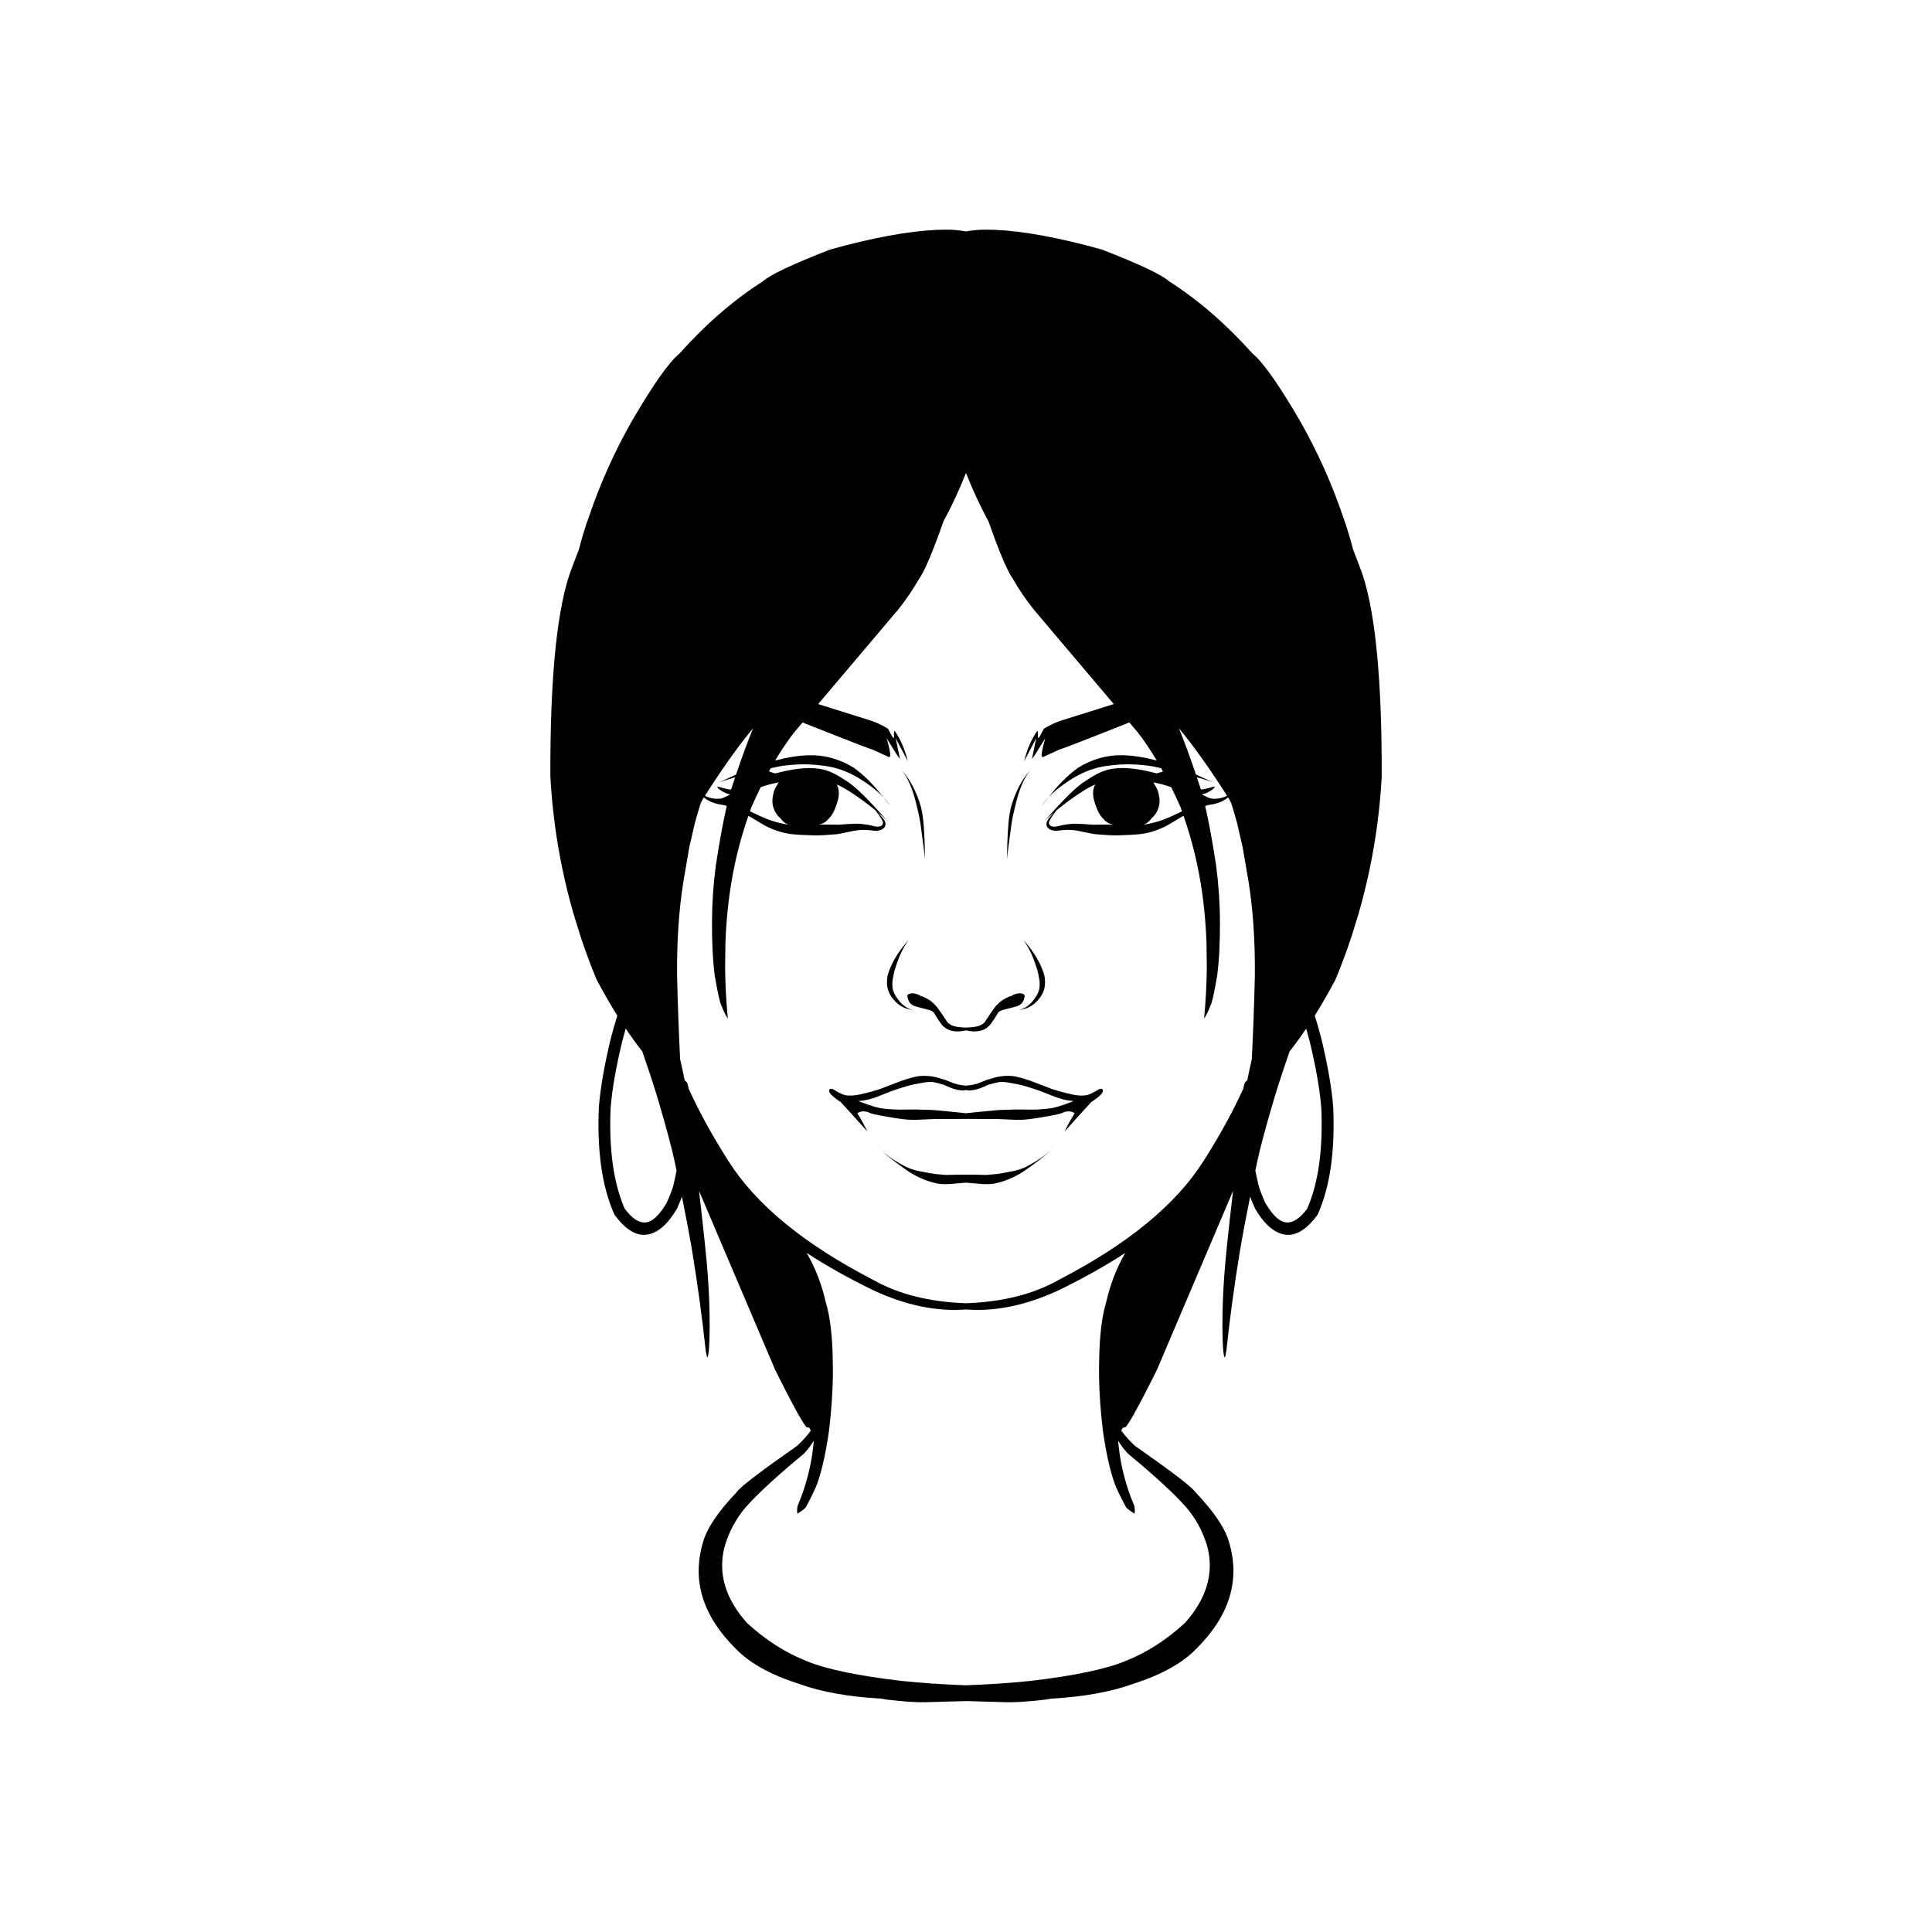 <?xml version="1.0" encoding="UTF-8"?>
<!-- Uploaded to: SVG Repo, www.svgrepo.com, Generator: SVG Repo Mixer Tools -->
<svg fill="#000000" width="800px" height="800px" version="1.1" viewBox="144 144 512 512" xmlns="http://www.w3.org/2000/svg">
 <g>
  <path d="m383.59 411.04c0.301 0.18 1.234 0.441 2.797 0.785-1.453-0.336-2.695-1.047-3.727-2.141-1.367-1.562-2.086-2.961-2.156-4.191-0.039-0.461-0.031-0.953 0.016-1.484-0.008-0.098 0.102-0.719 0.324-1.867 0.098-0.605 0.371-1.527 0.816-2.762 0.777-2.332 1.832-4.449 3.164-6.352l-0.086 0.105c-2.039 2.348-3.516 4.531-4.438 6.551-0.523 1.141-0.883 2.117-1.082 2.93-0.148 0.68-0.188 1.512-0.121 2.496 0.137 1.633 0.969 3.168 2.492 4.602 0.559 0.527 1.223 0.969 2 1.328z"/>
  <path d="m415.18 393.03c1.332 1.902 2.391 4.019 3.164 6.352 0.445 1.234 0.719 2.156 0.816 2.762 0.223 1.148 0.328 1.77 0.324 1.867 0.051 0.531 0.055 1.023 0.016 1.484-0.07 1.234-0.789 2.629-2.156 4.191-1.031 1.094-2.273 1.805-3.727 2.141 1.562-0.34 2.496-0.602 2.797-0.785 0.777-0.355 1.445-0.801 2-1.332 1.523-1.434 2.356-2.965 2.492-4.602 0.07-0.984 0.027-1.812-0.121-2.496-0.199-0.812-0.559-1.789-1.082-2.93-0.918-2.019-2.398-4.203-4.438-6.551z"/>
  <path d="m387.94 407.93c-0.121-0.086-0.219-0.141-0.344-0.23-0.309-0.141-0.602-0.254-0.875-0.332-0.34-0.086-0.535-0.125-0.594-0.125-0.125-0.016-0.246-0.023-0.367-0.023l-0.105 0.004c-0.641 0.062-1.023 0.234-1.152 0.516-0.074 0.223-0.082 0.406-0.016 0.555 0.016 0.047 0.062 0.082 0.082 0.125l0.02 0.215c0.043 0.207 0.137 0.441 0.281 0.707l0.254 0.418c0.07 0.09 0.148 0.172 0.23 0.246 0.352 0.312 0.73 0.527 1.141 0.645 0.371 0.137 1.586 0.461 3.644 0.977 0.371 0.117 0.621 0.211 0.746 0.281 0.082 0.031 0.277 0.172 0.523 0.359 0.777 1.273 1.441 2.305 1.895 2.906 0.281 0.43 0.574 0.754 0.875 0.969 0.891 0.785 2.094 1.188 3.609 1.199 0.543 0.012 1.324-0.102 2.211-0.277 0.891 0.172 1.672 0.289 2.211 0.277 1.516-0.012 2.723-0.41 3.609-1.199 0.301-0.219 0.594-0.543 0.875-0.969 0.453-0.602 1.117-1.633 1.895-2.906 0.246-0.188 0.441-0.324 0.523-0.359 0.125-0.07 0.371-0.164 0.746-0.281 2.059-0.516 3.273-0.84 3.648-0.977 0.406-0.121 0.789-0.336 1.141-0.645 0.082-0.078 0.156-0.16 0.23-0.246l0.254-0.418c0.145-0.266 0.238-0.5 0.281-0.707l0.02-0.215c0.02-0.047 0.07-0.078 0.082-0.125 0.062-0.148 0.059-0.332-0.016-0.555-0.125-0.281-0.508-0.453-1.148-0.516l-0.105-0.004c-0.117 0-0.238 0.008-0.367 0.023-0.059-0.004-0.254 0.039-0.594 0.125-0.277 0.078-0.566 0.191-0.875 0.332-0.125 0.09-0.223 0.145-0.344 0.23-0.164 0.059-0.293 0.047-0.465 0.117-1.254 0.566-2.07 1.027-2.445 1.383-0.594 0.484-1.102 0.992-1.523 1.531-0.523 0.691-1.426 2.004-2.699 3.941-0.266 0.309-0.656 0.586-1.137 0.832-0.855 0.371-2.141 0.551-3.789 0.574-1.648-0.023-2.934-0.207-3.789-0.574-0.484-0.25-0.871-0.523-1.141-0.832-1.273-1.938-2.176-3.254-2.699-3.941-0.422-0.535-0.93-1.047-1.523-1.531-0.375-0.355-1.191-0.816-2.445-1.383-0.176-0.07-0.301-0.062-0.469-0.117z"/>
  <path d="m436.08 432.6c-0.125-0.055-0.266-0.074-0.426-0.055-0.094 0.004-0.242 0.043-0.449 0.117-1.152 0.723-2.078 1.203-2.781 1.449-0.711 0.219-1.602 0.281-2.68 0.188-0.805-0.074-1.918-0.293-3.344-0.656-0.25-0.043-1.43-0.379-3.488-0.992l-5.293-2.023c-0.645-0.246-1.32-0.477-2.016-0.688-0.945-0.297-1.809-0.523-2.59-0.676-0.414-0.09-1.004-0.145-1.77-0.156h-0.121c-1.297-0.004-2.562 0.176-3.797 0.539-0.891 0.246-1.547 0.441-1.961 0.582l-2.273 0.914c-0.52 0.137-1.043 0.277-1.445 0.367-0.539 0.098-1.094 0.141-1.645 0.191-0.551-0.051-1.105-0.094-1.645-0.191-0.406-0.09-0.926-0.227-1.445-0.367l-2.273-0.914c-0.414-0.141-1.07-0.336-1.961-0.582-1.234-0.363-2.5-0.543-3.797-0.539h-0.121c-0.766 0.012-1.355 0.062-1.77 0.156-0.781 0.152-1.645 0.379-2.59 0.676-0.699 0.211-1.371 0.441-2.016 0.688l-5.293 2.023c-2.059 0.613-3.238 0.949-3.488 0.992-1.426 0.363-2.543 0.582-3.344 0.656-1.078 0.094-1.969 0.035-2.68-0.188-0.703-0.242-1.629-0.727-2.781-1.449-0.207-0.074-0.359-0.113-0.449-0.117-0.156-0.016-0.301 0-0.426 0.055l-0.188 0.266-0.016 0.324 0.156 0.383c0.371 0.625 1.344 1.453 2.91 2.481 1.043 1.098 3.359 3.648 7.082 7.812-0.867-1.781-1.727-3.34-2.574-4.676l-0.094-0.121c0.156-0.188 0.473-0.348 0.98-0.484 0.281-0.07 0.668-0.078 1.168-0.023 0.102 0.008 0.289 0.047 0.426 0.07 0.031 0.008 0.062 0.016 0.094 0.027 0.297 0.125 0.562 0.242 0.867 0.367 0.473 0.164 1.316 0.363 2.531 0.594 2.742 0.508 4.789 0.836 6.144 0.988 0.738 0.102 1.781 0.16 3.121 0.168l5.25-0.227c0.895 0.004 3.648-0.004 8.219-0.027 4.57 0.023 7.324 0.031 8.219 0.027l5.25 0.227c1.344-0.008 2.383-0.062 3.121-0.168 1.352-0.152 3.398-0.48 6.144-0.988 1.219-0.23 2.062-0.43 2.531-0.594 0.309-0.125 0.574-0.242 0.867-0.367 0.031-0.008 0.062-0.016 0.09-0.027 0.137-0.02 0.324-0.059 0.426-0.07 0.5-0.055 0.887-0.047 1.168 0.023 0.508 0.137 0.824 0.297 0.98 0.484l-0.094 0.121c-0.848 1.336-1.707 2.894-2.574 4.676 3.723-4.16 6.039-6.715 7.082-7.812 1.566-1.027 2.539-1.855 2.91-2.481l0.156-0.383-0.016-0.324zm-8.168 3.441c-1.438 0.539-2.633 0.953-3.578 1.234-0.215 0.074-0.785 0.215-1.707 0.422l-1.738 0.188c-0.902 0.082-1.496 0.129-1.773 0.133-0.773 0.059-2.644 0.059-5.617 0l-4.84 0.152c-5.16 0.477-7.973 0.75-8.434 0.828-0.066 0.008-0.152 0.02-0.223 0.027-0.066-0.008-0.156-0.02-0.223-0.027-0.465-0.078-3.273-0.352-8.434-0.828l-4.84-0.152c-2.973 0.059-4.848 0.059-5.617 0-0.281-0.008-0.871-0.051-1.773-0.133l-1.738-0.188c-0.922-0.207-1.492-0.348-1.707-0.422-0.945-0.281-2.137-0.691-3.578-1.234-0.262-0.109-0.426-0.199-0.539-0.281 0.836-0.02 1.824-0.168 3.027-0.492 0.449-0.129 0.988-0.301 1.617-0.516 3.016-1.219 5.133-2.008 6.352-2.367 1.531-0.48 2.41-0.746 2.637-0.789 0.383-0.113 1.434-0.32 3.148-0.625 1.121-0.215 2.059-0.293 2.82-0.234 0.879 0.152 1.91 0.445 2.945 0.738 0.906 0.41 1.598 0.711 1.891 0.82 0.5 0.203 1.141 0.391 1.914 0.555 0.605 0.121 1.152 0.16 1.641 0.109 0.219-0.031 0.305-0.062 0.461-0.094 0.152 0.031 0.238 0.059 0.461 0.094 0.488 0.047 1.035 0.012 1.641-0.109 0.773-0.164 1.41-0.352 1.914-0.555 0.293-0.109 0.984-0.41 1.891-0.82 1.035-0.293 2.066-0.582 2.945-0.738 0.762-0.059 1.699 0.02 2.82 0.234 1.715 0.301 2.766 0.508 3.148 0.625 0.227 0.043 1.105 0.309 2.637 0.789 1.219 0.359 3.336 1.148 6.352 2.367 0.629 0.215 1.168 0.387 1.617 0.516 1.203 0.324 2.191 0.473 3.027 0.492-0.125 0.082-0.289 0.176-0.547 0.281z"/>
  <path d="m376.95 448.18-0.211-0.234 0.023 0.027 0.145 0.176c0.055 0.059 0.086 0.098 0.102 0.113 0.152 0.16 0.301 0.312 0.453 0.457-0.074-0.074-0.184-0.191-0.332-0.348z"/>
  <path d="m376.5 447.66 0.012 0.02c0.016 0.02 0.027 0.035 0.035 0.043 0.039 0.043 0.066 0.078 0.09 0.105-0.051-0.062-0.098-0.117-0.137-0.168z"/>
  <path d="m422.87 448.37c-0.148 0.156-0.262 0.273-0.332 0.348 0.152-0.145 0.301-0.297 0.453-0.457 0.016-0.016 0.051-0.055 0.102-0.113l0.145-0.176 0.023-0.027-0.211 0.234z"/>
  <path d="m423.35 447.82c0.023-0.027 0.055-0.062 0.09-0.105 0.008-0.008 0.02-0.023 0.035-0.043l0.012-0.02h-0.004c-0.035 0.051-0.082 0.105-0.133 0.168z"/>
  <path d="m413.39 454.14c-0.203 0.082-1.434 0.324-3.684 0.734-0.664 0.121-1.188 0.207-1.574 0.25l-2.254 0.211c-0.277 0.02-0.488 0.027-0.719 0.035-1.273-0.043-2.445-0.074-3.406-0.078-0.582-0.004-1.168 0-1.75 0.008-0.582-0.008-1.164-0.012-1.75-0.008-0.961 0.004-2.129 0.035-3.406 0.078-0.23-0.012-0.441-0.016-0.719-0.035l-2.254-0.211c-0.387-0.043-0.914-0.125-1.574-0.25-2.254-0.41-3.481-0.652-3.684-0.734-0.938-0.254-1.805-0.57-2.598-0.949-2.723-1.414-4.891-2.894-6.504-4.434l0.133 0.133c1.648 1.613 4.113 3.523 7.394 5.742 2.488 1.539 4.977 2.547 7.457 3.027 0.742 0.141 1.781 0.184 3.113 0.129 1.621-0.129 3.059-0.254 4.391-0.375 1.328 0.121 2.766 0.246 4.391 0.375 1.332 0.055 2.371 0.016 3.113-0.129 2.484-0.48 4.969-1.492 7.457-3.027 3.281-2.215 5.75-4.129 7.394-5.742l0.133-0.133c-1.613 1.539-3.781 3.016-6.504 4.434-0.793 0.383-1.66 0.699-2.598 0.949z"/>
  <path d="m412.48 360.01 0.797-3.367c0.949-3.797 2.227-6.668 3.828-8.621l-0.086 0.098c-1.117 1.258-2.086 2.664-2.914 4.223-0.945 1.848-1.672 3.691-2.172 5.531-0.379 1.594-0.621 3.254-0.727 4.973-0.219 2.75-0.32 5.707-0.316 8.855 0.062-1.066 0.453-4.219 1.18-9.473 0.078-0.543 0.215-1.281 0.41-2.219z"/>
  <path d="m417.49 347.6c0.043-0.051 0.09-0.098 0.137-0.152l0.016-0.02h-0.004l-0.039 0.039c-0.078 0.082-0.156 0.168-0.242 0.262l-0.176 0.195-0.047 0.051c0.164-0.168 0.281-0.293 0.355-0.375z"/>
  <path d="m417.79 347.27-0.02 0.02c-0.035 0.035-0.055 0.055-0.059 0.059-0.016 0.016-0.031 0.031-0.047 0.051 0.043-0.047 0.086-0.09 0.129-0.129z"/>
  <path d="m382.51 347.6c0.074 0.082 0.191 0.211 0.352 0.379l-0.047-0.051-0.176-0.195c-0.086-0.094-0.168-0.184-0.242-0.262l-0.039-0.039h-0.004l0.016 0.02c0.051 0.047 0.098 0.098 0.141 0.148z"/>
  <path d="m382.29 347.35c-0.004-0.008-0.023-0.027-0.059-0.059l-0.02-0.02h-0.004c0.039 0.039 0.082 0.086 0.129 0.129-0.016-0.016-0.031-0.035-0.047-0.051z"/>
  <path d="m387.52 360.01c0.191 0.934 0.328 1.676 0.41 2.223 0.727 5.254 1.121 8.402 1.18 9.473 0-3.148-0.102-6.109-0.316-8.855-0.105-1.723-0.348-3.379-0.727-4.973-0.5-1.84-1.227-3.688-2.172-5.531-0.828-1.555-1.797-2.965-2.914-4.223l-0.086-0.098c1.605 1.953 2.883 4.828 3.828 8.621z"/>
  <path d="m420.05 357.62c0.574-0.859 1.266-1.57 1.883-2.367-0.754 0.797-1.418 1.586-1.883 2.367z"/>
  <path d="m378.07 355.25c0.621 0.801 1.309 1.508 1.883 2.367-0.461-0.781-1.125-1.57-1.883-2.367z"/>
  <path d="m505.22 296.68c-0.797-2.402-1.746-4.656-2.613-6.992-0.789-3.008-1.66-5.969-2.711-8.828-2.949-8.691-6.707-17.062-11.262-25.117-5.684-9.766-9.918-15.785-12.711-18.059-7.102-7.91-14.488-14.301-22.156-19.168-1.828-1.691-7.742-4.484-17.742-8.379-11.273-3.141-20.715-4.887-28.324-5.231l-2.125-0.043c-2.008-0.035-3.836 0.16-5.574 0.469-1.738-0.312-3.566-0.508-5.578-0.469l-2.129 0.047c-7.609 0.344-17.051 2.086-28.324 5.231-10 3.894-15.914 6.688-17.742 8.379-7.672 4.867-15.059 11.254-22.156 19.168-2.793 2.273-7.027 8.293-12.711 18.059-4.559 8.051-8.312 16.426-11.262 25.117-1.051 2.859-1.922 5.82-2.711 8.832-0.867 2.332-1.816 4.59-2.613 6.988-3.371 10.527-5.012 28.277-4.918 53.25 0.461 8.246 1.523 16.359 3.188 24.348 0.832 3.992 1.816 7.953 2.949 11.883l1.812 5.867c1.285 3.894 2.719 7.762 4.305 11.59 1.848 3.457 3.672 6.621 5.481 9.523-0.531 1.715-1.094 3.668-1.723 6.074l-0.008 0.023c-1.68 6.941-2.731 12.957-3.148 18.047 0 0.02-0.004 0.039-0.004 0.059-0.52 11.637 0.832 21.098 4.055 28.383 0.047 0.105 0.105 0.203 0.172 0.297 2.566 3.481 5.141 5.219 7.727 5.219 1.426 0 2.856-0.527 4.285-1.582 1.531-1.129 3.012-2.91 4.449-5.348 0.031-0.051 0.059-0.105 0.082-0.164 0.512-1.16 0.918-2.148 1.25-3.023 1.004 4.981 1.93 9.824 2.699 14.371 1.48 9.051 2.668 17.754 3.555 26.105 0.262 1.73 0.441 2.414 0.535 2.047 0.34-0.629 0.523-3.301 0.551-8.023 0.016-4.402-0.148-8.922-0.492-13.562-0.219-3.449-0.996-10.98-2.32-22.461l20.199 47.48c2.648 5.305 4.672 9.188 6.106 11.727-0.086 0.133-0.219 0.34-0.445 0.703l0.48-0.645c0.996 1.762 1.711 2.891 2.113 3.301 0.301 0.141 0.535 0.172 0.746 0.156l0.34 0.652c0.051 0.051 0.078 0.047 0.125 0.09-0.977 1.344-2.168 2.707-3.699 4.109-9.793 6.848-15.113 10.918-15.949 12.211-4.973 5.219-7.957 9.645-8.953 13.281-3.035 10.141-0.117 19.59 8.75 28.344 3.641 3.75 9.188 6.824 16.641 9.219 5.922 2.137 13.172 3.441 21.75 3.918h0.012c0.582 0.094 1.133 0.199 1.727 0.285 4.523 0.52 7.93 0.742 10.227 0.664l10.586-0.305 10.586 0.305c2.297 0.078 5.707-0.145 10.227-0.664 0.594-0.09 1.145-0.191 1.727-0.285h0.012c8.574-0.477 15.824-1.781 21.75-3.918 7.453-2.394 13-5.469 16.641-9.219 8.867-8.754 11.785-18.203 8.75-28.344-1-3.637-3.984-8.066-8.953-13.281-0.84-1.293-6.156-5.363-15.949-12.211-1.535-1.402-2.723-2.766-3.699-4.109 0.047-0.043 0.074-0.039 0.125-0.09l0.34-0.652c0.207 0.016 0.445-0.016 0.746-0.156 0.402-0.414 1.117-1.539 2.113-3.301l0.48 0.645c-0.227-0.363-0.359-0.57-0.445-0.703 1.434-2.543 3.457-6.426 6.106-11.727l20.199-47.48c-1.324 11.48-2.106 19.008-2.32 22.461-0.344 4.641-0.512 9.16-0.492 13.562 0.027 4.723 0.211 7.398 0.551 8.023 0.094 0.367 0.273-0.312 0.535-2.047 0.887-8.355 2.07-17.055 3.555-26.105 0.77-4.551 1.695-9.391 2.699-14.371 0.332 0.875 0.738 1.863 1.25 3.023 0.023 0.055 0.051 0.109 0.082 0.164 1.438 2.438 2.918 4.219 4.449 5.348 1.434 1.055 2.859 1.582 4.285 1.582 2.586 0 5.164-1.738 7.727-5.219 0.066-0.094 0.125-0.191 0.172-0.297 3.223-7.285 4.57-16.746 4.055-28.383 0-0.02-0.004-0.039-0.004-0.059-0.418-5.09-1.465-11.105-3.148-18.047l-0.008-0.027c-0.629-2.406-1.191-4.359-1.723-6.074 1.809-2.902 3.633-6.066 5.481-9.523 1.586-3.832 3.019-7.695 4.305-11.59l1.812-5.867c1.133-3.93 2.117-7.891 2.949-11.883 1.664-7.984 2.727-16.102 3.188-24.348 0.07-24.973-1.57-42.723-4.941-53.25zm-182.67 161.02c-0.004 0.023-0.012 0.047-0.016 0.07-0.168 0.898-0.793 2.582-1.883 5.051-1.203 2.023-2.387 3.465-3.559 4.328-0.75 0.551-1.516 0.828-2.305 0.828-1.656 0-3.398-1.219-5.231-3.66h-0.004c-2.969-6.805-4.211-15.727-3.727-26.77 0.402-4.922 1.426-10.77 3.062-17.539 0.328-1.262 0.637-2.363 0.934-3.426 1.473 2.195 2.934 4.203 4.379 6.027 1.914 5.496 3.453 10.227 4.574 14.102 1.957 6.703 3.289 11.715 4 15.035 0.188 0.855 0.336 1.641 0.516 2.484-0.211 1.102-0.461 2.258-0.742 3.469zm146.62-102.83c-0.113 0.059-0.227 0.133-0.34 0.184-0.637 0.301-1.352 0.492-2.144 0.578-0.77 0.09-1.438 0.059-2.004-0.098-0.094-0.023-0.172-0.055-0.254-0.082-0.355-0.145-0.754-0.324-1.262-0.582l-0.555-0.309c-0.012-0.035-0.02-0.078-0.031-0.117 0.137-0.016 0.297-0.008 0.426-0.039 0.246-0.047 0.613-0.191 1.094-0.43 0.457-0.23 0.902-0.512 1.328-0.844 0.441-0.375 0.57-0.59 0.387-0.645-0.051-0.02-0.137-0.012-0.254 0.016-1.176 0.34-2.059 0.562-2.641 0.664-0.23 0.043-0.441 0.039-0.664 0.062-0.367-1.121-0.723-2.188-1.074-3.242 1.465 0.441 2.883 0.816 4.406 1.336l-1.254-0.508c-1.188-0.555-2.312-1.066-3.391-1.547-1.641-4.848-3.144-8.926-4.516-12.262 3.688 4.402 7.938 10.352 12.742 17.863zm-14.785-2.269c0.844 1.719 1.68 3.496 2.5 5.379 0.129 0.336 0.23 0.688 0.352 1.023-1.941 0.957-3.481 1.656-4.613 2.094-1.566 0.613-3.359 1.09-5.379 1.438-0.031 0.008-0.094 0.008-0.129 0.012 0.863-0.352 1.539-0.941 2.066-1.719l0.488-0.434 0.551-0.68 0.453-0.785 0.352-0.891c0.199-0.613 0.289-1.27 0.27-1.965 0.027-0.16-0.047-0.707-0.227-1.637-0.09-0.379-0.207-0.77-0.355-1.168-0.113-0.297-0.434-0.879-0.957-1.746-0.047-0.07-0.094-0.113-0.141-0.18 0.371 0.074 0.766 0.133 1.125 0.219 1.266 0.277 2.469 0.641 3.644 1.039zm-1.621-3.106c0.016 0.031 0.035 0.062 0.051 0.094-0.051-0.016-0.098-0.027-0.152-0.043 0.035-0.012 0.07-0.031 0.102-0.051zm-105.54 0c0.031 0.016 0.066 0.035 0.102 0.051-0.051 0.016-0.098 0.027-0.152 0.043 0.02-0.027 0.035-0.062 0.051-0.094zm2.023 2.062c0.359-0.086 0.754-0.141 1.125-0.219-0.047 0.066-0.094 0.105-0.141 0.18-0.523 0.867-0.844 1.449-0.957 1.746-0.145 0.398-0.262 0.789-0.355 1.168-0.18 0.93-0.254 1.477-0.227 1.637-0.02 0.695 0.07 1.352 0.27 1.965l0.352 0.891 0.453 0.785 0.551 0.68 0.488 0.434c0.527 0.777 1.203 1.367 2.066 1.719-0.031-0.004-0.098-0.008-0.129-0.012-2.019-0.344-3.812-0.824-5.379-1.438-1.133-0.438-2.672-1.137-4.613-2.094 0.125-0.34 0.227-0.688 0.352-1.023 0.82-1.883 1.656-3.66 2.5-5.379 1.176-0.395 2.383-0.758 3.644-1.039zm-5.676-14.543c-1.371 3.336-2.875 7.414-4.516 12.262-1.082 0.48-2.207 0.992-3.391 1.547l-1.254 0.508c1.523-0.52 2.941-0.895 4.406-1.336-0.352 1.051-0.711 2.121-1.074 3.242-0.223-0.023-0.434-0.02-0.664-0.062-0.582-0.102-1.465-0.324-2.641-0.664-0.121-0.031-0.203-0.035-0.254-0.016-0.184 0.055-0.055 0.273 0.387 0.645 0.426 0.332 0.867 0.613 1.328 0.844 0.48 0.238 0.848 0.379 1.094 0.43 0.129 0.031 0.285 0.02 0.426 0.039-0.012 0.035-0.02 0.078-0.031 0.117l-0.555 0.309c-0.508 0.262-0.91 0.441-1.262 0.582-0.086 0.027-0.16 0.059-0.254 0.082-0.566 0.156-1.234 0.188-2.004 0.098-0.793-0.086-1.508-0.277-2.144-0.578-0.113-0.051-0.227-0.129-0.34-0.184 4.793-7.519 9.043-13.469 12.742-17.863zm93.539 152.22c-1.109 3.652-1.715 8.715-1.82 15.188-0.16 5.695 0.18 12 1.016 18.91 0.809 5.629 1.816 10.172 3.019 13.633 0.504 1.402 1.516 3.527 3.031 6.367 0.125 0.309 0.895 0.914 2.305 1.82 0.133-0.793 0.09-1.551-0.125-2.273-1.402-3.234-2.516-6.82-3.34-10.758-0.371-1.805-0.664-3.938-0.898-6.336 0.676 1.102 1.492 2.234 2.617 3.441 7.16 5.918 12.324 10.672 15.488 14.266 2.539 2.988 4.391 6.445 5.555 10.375 1.809 7.062-0.188 13.816-5.981 20.266-4.894 4.504-10.184 7.875-15.871 10.117-5.199 2.125-13.547 3.863-25.047 5.211-5.285 0.551-10.973 0.938-17.07 1.16-6.094-0.219-11.785-0.605-17.07-1.16-11.496-1.348-19.844-3.082-25.047-5.211-5.684-2.238-10.977-5.609-15.871-10.117-5.797-6.445-7.789-13.199-5.981-20.266 1.16-3.926 3.012-7.387 5.551-10.375 3.164-3.594 8.328-8.348 15.488-14.266 1.121-1.207 1.941-2.344 2.617-3.441-0.234 2.394-0.531 4.531-0.898 6.336-0.824 3.938-1.938 7.523-3.34 10.758-0.219 0.727-0.258 1.484-0.125 2.273 1.41-0.906 2.176-1.516 2.305-1.82 1.516-2.84 2.527-4.961 3.031-6.367 1.203-3.461 2.211-8.004 3.019-13.633 0.836-6.91 1.176-13.215 1.02-18.91-0.105-6.473-0.711-11.531-1.82-15.188-1.113-4.934-2.828-9.312-5.09-13.188 5.215 3.387 11.105 6.715 17.828 9.973 8.602 3.961 16.723 5.598 24.383 5 7.66 0.598 15.785-1.039 24.383-5 6.719-3.258 12.613-6.586 17.828-9.973-2.258 3.875-3.977 8.254-5.09 13.188zm38.633-64.477-0.074 0.246c-0.418 1.754-0.754 3.422-1.082 5.078-0.043 0.102-0.09 0.207-0.133 0.309-0.309 0.195-0.566 0.469-0.68 0.848-0.133 0.441-0.203 0.871-0.316 1.305-2.637 5.84-6.086 12.191-10.531 19.172-7.332 11.559-20.102 22.035-38.309 31.441-6.703 3.816-14.926 5.875-24.629 6.219-9.703-0.344-17.926-2.402-24.629-6.219-18.207-9.402-30.977-19.883-38.309-31.441-4.441-6.981-7.894-13.332-10.531-19.172-0.117-0.438-0.188-0.867-0.316-1.309-0.113-0.379-0.371-0.652-0.68-0.848-0.043-0.102-0.09-0.207-0.133-0.309-0.328-1.656-0.664-3.324-1.082-5.078l-0.074-0.246c-0.348-7.297-0.641-14.656-0.805-22.16-0.082-9.148 0.473-17.438 1.66-24.867l1.586-9.25 1.457-6.316c0.477-1.828 1.02-3.617 1.586-5.394l0.68-1.254c0.039-0.062 0.074-0.113 0.113-0.176 0.492 0.383 1.027 0.734 1.637 1.027 0.543 0.262 1.113 0.457 1.691 0.609l-0.117 0.012c0.027-0.004 0.078-0.008 0.121-0.012 0.043 0.012 0.086 0.035 0.129 0.047 0.387 0.109 1.098 0.23 1.969 0.359 0.215 0.074 0.48 0.164 0.656 0.227-0.938 4.035-1.902 9.234-2.891 15.699-0.664 5.086-1.004 9.977-1.02 14.668-0.039 5.793 0.215 10.723 0.762 14.785 0.812 4.699 1.391 7.262 1.727 7.684 0.496 1.383 1.062 2.551 1.703 3.5-0.441-4.688-0.68-9.254-0.719-13.699l0.09-6.578c0.16-4.324 0.523-8.531 1.082-12.617 1.008-7.336 2.695-14.266 4.992-20.824 0.176 0.086 0.332 0.16 0.516 0.25l3.676 2.207c1.02 0.551 2.074 1.02 3.172 1.41 1.281 0.445 2.582 0.758 3.902 0.945 1.574 0.168 3.688 0.285 6.348 0.359 1.543-0.004 3.488-0.113 5.84-0.328 0.285-0.031 0.551-0.074 0.797-0.125l3.582-0.734c0.5-0.094 1-0.168 1.5-0.223 0.648-0.059 1.262-0.07 1.84-0.043 1.035 0.074 1.789 0.145 2.269 0.215 0.168 0.012 0.336 0.016 0.508 0.016 0.629-0.043 1.141-0.176 1.535-0.398 0.852-0.57 1.07-1.285 0.656-2.144 0.137-0.035-0.5-0.848-1.852-2.383 0.906 0.773 1.766 1.543 2.519 2.301-5.07-5.812-8.742-9.387-11.023-10.719-2.062-1.375-3.715-2.238-4.957-2.594-1.027-0.414-2.574-0.648-4.633-0.695h-0.223c-2.519 0.051-5.477 0.535-8.832 1.414-0.473-0.105-1.039-0.281-1.68-0.512 0.148-0.273 0.297-0.57 0.445-0.84 0.777-0.152 1.609-0.387 2.371-0.516 3.969-0.648 7.844-0.703 11.617-0.164 3.188 0.363 6.289 1.445 9.305 3.25 2.824 1.727 4.969 3.418 6.539 5.074-2.293-2.957-4.809-5.625-7.738-7.75-3.715-2.297-7.602-3.41-11.66-3.344h-0.086c-2.809 0.023-5.883 0.543-9.145 1.398 1.633-2.738 3.301-5.258 5.016-7.438l2.242-2.648c0.004 0 0.004 0 0.008 0.004 4.434 1.766 9.195 3.641 14.277 5.617 2.492 0.961 3.93 1.492 4.316 1.59l4.309 1.977c0.273-0.008 0.383-0.316 0.324-0.926-0.211-1.293-0.531-2.656-0.965-4.09l2.699 4.34c0.523 0.789 0.793 1.141 0.82 1.055l-1.117-5.418 3.223 6.164c-0.805-3.258-1.969-5.953-3.496-8.09-0.074-0.012-0.125 0.094-0.152 0.32-0.035 0.477-0.039 0.945-0.008 1.41 0 0.102-0.07 0.141-0.203 0.121-0.164-0.098-0.633-0.918-1.41-2.465l0.02 0.043c-0.727-0.445-1.484-0.852-2.273-1.223-0.633-0.297-1.285-0.57-1.961-0.82l-14.277-4.484 21.168-25.008c2.086-2.602 3.941-5.328 5.57-8.176 1.461-2.027 3.621-7.137 6.477-15.277 2.215-4.043 4.18-8.324 5.953-12.785 1.773 4.461 3.734 8.742 5.953 12.785 2.856 8.145 5.016 13.25 6.477 15.277 1.629 2.848 3.484 5.574 5.57 8.176l21.168 25.008-14.281 4.477c-0.672 0.25-1.328 0.523-1.961 0.82-0.789 0.371-1.551 0.777-2.277 1.223l0.02-0.043c-0.777 1.547-1.246 2.371-1.41 2.465-0.133 0.02-0.203-0.02-0.203-0.121 0.031-0.461 0.027-0.93-0.008-1.41-0.031-0.227-0.082-0.332-0.152-0.32-1.527 2.137-2.691 4.832-3.496 8.09l3.223-6.164-1.117 5.418c0.023 0.09 0.297-0.262 0.82-1.055l2.699-4.34c-0.434 1.434-0.754 2.801-0.965 4.09-0.059 0.609 0.051 0.918 0.324 0.926l4.309-1.977c0.387-0.102 1.828-0.633 4.316-1.59 5.086-1.977 9.844-3.848 14.277-5.617 0.004 0 0.004 0 0.008-0.004l2.242 2.648c1.715 2.18 3.383 4.699 5.016 7.438-3.262-0.855-6.336-1.371-9.145-1.398h-0.086c-4.055-0.066-7.941 1.047-11.66 3.344-2.93 2.125-5.445 4.789-7.738 7.75 1.57-1.656 3.715-3.344 6.539-5.074 3.016-1.805 6.117-2.887 9.305-3.25 3.773-0.539 7.644-0.484 11.617 0.164 0.758 0.129 1.594 0.359 2.371 0.516 0.152 0.27 0.297 0.566 0.445 0.84-0.645 0.23-1.211 0.406-1.68 0.512-3.352-0.883-6.312-1.367-8.832-1.414h-0.223c-2.062 0.047-3.606 0.281-4.633 0.695-1.242 0.355-2.894 1.219-4.957 2.594-2.281 1.332-5.953 4.906-11.023 10.719 0.754-0.758 1.613-1.527 2.519-2.301-1.352 1.535-1.988 2.348-1.852 2.383-0.414 0.859-0.195 1.574 0.656 2.144 0.395 0.227 0.906 0.359 1.535 0.398 0.172 0 0.344-0.004 0.508-0.016 0.48-0.07 1.234-0.141 2.269-0.215 0.578-0.027 1.191-0.012 1.84 0.043 0.5 0.051 1 0.125 1.5 0.223l3.582 0.734c0.246 0.051 0.512 0.094 0.797 0.125 2.348 0.215 4.293 0.324 5.84 0.328 2.656-0.074 4.773-0.191 6.348-0.359 1.32-0.184 2.621-0.5 3.902-0.945 1.094-0.391 2.152-0.859 3.172-1.41l3.676-2.207c0.184-0.09 0.34-0.164 0.516-0.25 2.297 6.562 3.984 13.488 4.992 20.824 0.562 4.086 0.922 8.293 1.082 12.617l0.09 6.578c-0.039 4.445-0.277 9.012-0.719 13.699 0.641-0.949 1.211-2.117 1.703-3.5 0.34-0.422 0.914-2.981 1.73-7.684 0.547-4.062 0.801-8.992 0.762-14.785-0.016-4.695-0.359-9.582-1.02-14.668-0.988-6.465-1.953-11.664-2.891-15.699 0.176-0.062 0.441-0.152 0.656-0.227 0.871-0.129 1.582-0.25 1.969-0.359 0.047-0.012 0.086-0.035 0.129-0.047 0.039 0.004 0.09 0.008 0.121 0.012l-0.117-0.012c0.582-0.152 1.148-0.344 1.691-0.609 0.609-0.293 1.145-0.645 1.637-1.027 0.039 0.059 0.074 0.113 0.113 0.176l0.68 1.254c0.566 1.777 1.109 3.57 1.586 5.394l1.457 6.316 1.586 9.25c1.188 7.426 1.742 15.715 1.66 24.867-0.164 7.516-0.457 14.875-0.809 22.172zm-109.48-71.289-0.207-0.895-0.332-0.684c1.094 0.484 2.211 1.07 3.356 1.809 2.637 1.707 4.898 3.371 6.871 5 0.918 1.191 1.656 2.266 2.019 3.098 0.098 0.871-0.418 1.297-1.551 1.273-0.238-0.02-0.398-0.039-0.484-0.059-1.312-0.309-2.094-0.473-2.344-0.496-0.547-0.094-1.285-0.168-2.211-0.227-1.34 0.008-3.016 0.094-5.027 0.262l-4.086-0.039-1.109 0.004c-0.035 0-0.098 0.004-0.137 0.004 0.09-0.035 0.188-0.066 0.277-0.105 0.098-0.02 0.238-0.027 0.324-0.055 0.84-0.25 1.426-0.727 1.898-1.309 0.23-0.199 0.457-0.441 0.672-0.73l0.324-0.473c0.211-0.336 0.41-0.719 0.605-1.148 0.383-0.855 0.734-1.891 1.047-3.109l0.137-1.121zm67.547 2.129c0.312 1.219 0.66 2.254 1.047 3.109 0.191 0.43 0.395 0.812 0.605 1.148l0.32 0.473c0.215 0.289 0.441 0.527 0.672 0.73 0.473 0.578 1.059 1.059 1.898 1.309 0.082 0.027 0.227 0.035 0.324 0.055 0.09 0.039 0.188 0.07 0.277 0.105-0.039 0-0.102-0.004-0.137-0.004l-1.109-0.004-4.086 0.039c-2.012-0.168-3.691-0.254-5.027-0.262-0.926 0.055-1.664 0.133-2.211 0.227-0.25 0.023-1.031 0.188-2.344 0.496-0.082 0.02-0.242 0.039-0.484 0.059-1.133 0.023-1.648-0.402-1.551-1.273 0.359-0.832 1.102-1.906 2.019-3.098 1.973-1.629 4.234-3.293 6.871-5 1.145-0.738 2.258-1.324 3.356-1.809l-0.332 0.684-0.207 0.895-0.035 1.008zm60.344 81.949c0.484 11.039-0.758 19.961-3.727 26.77h-0.004c-1.828 2.441-3.574 3.66-5.231 3.66-0.789 0-1.559-0.277-2.305-0.828-1.172-0.863-2.356-2.305-3.559-4.328-1.086-2.469-1.715-4.152-1.883-5.051-0.004-0.023-0.008-0.047-0.016-0.07-0.281-1.211-0.531-2.363-0.75-3.465 0.18-0.844 0.328-1.629 0.516-2.484 0.711-3.32 2.047-8.332 4-15.035 1.125-3.875 2.664-8.605 4.574-14.102 1.445-1.824 2.906-3.832 4.379-6.027 0.301 1.062 0.605 2.164 0.938 3.426 1.641 6.766 2.664 12.613 3.066 17.535z"/>
 </g>
</svg>